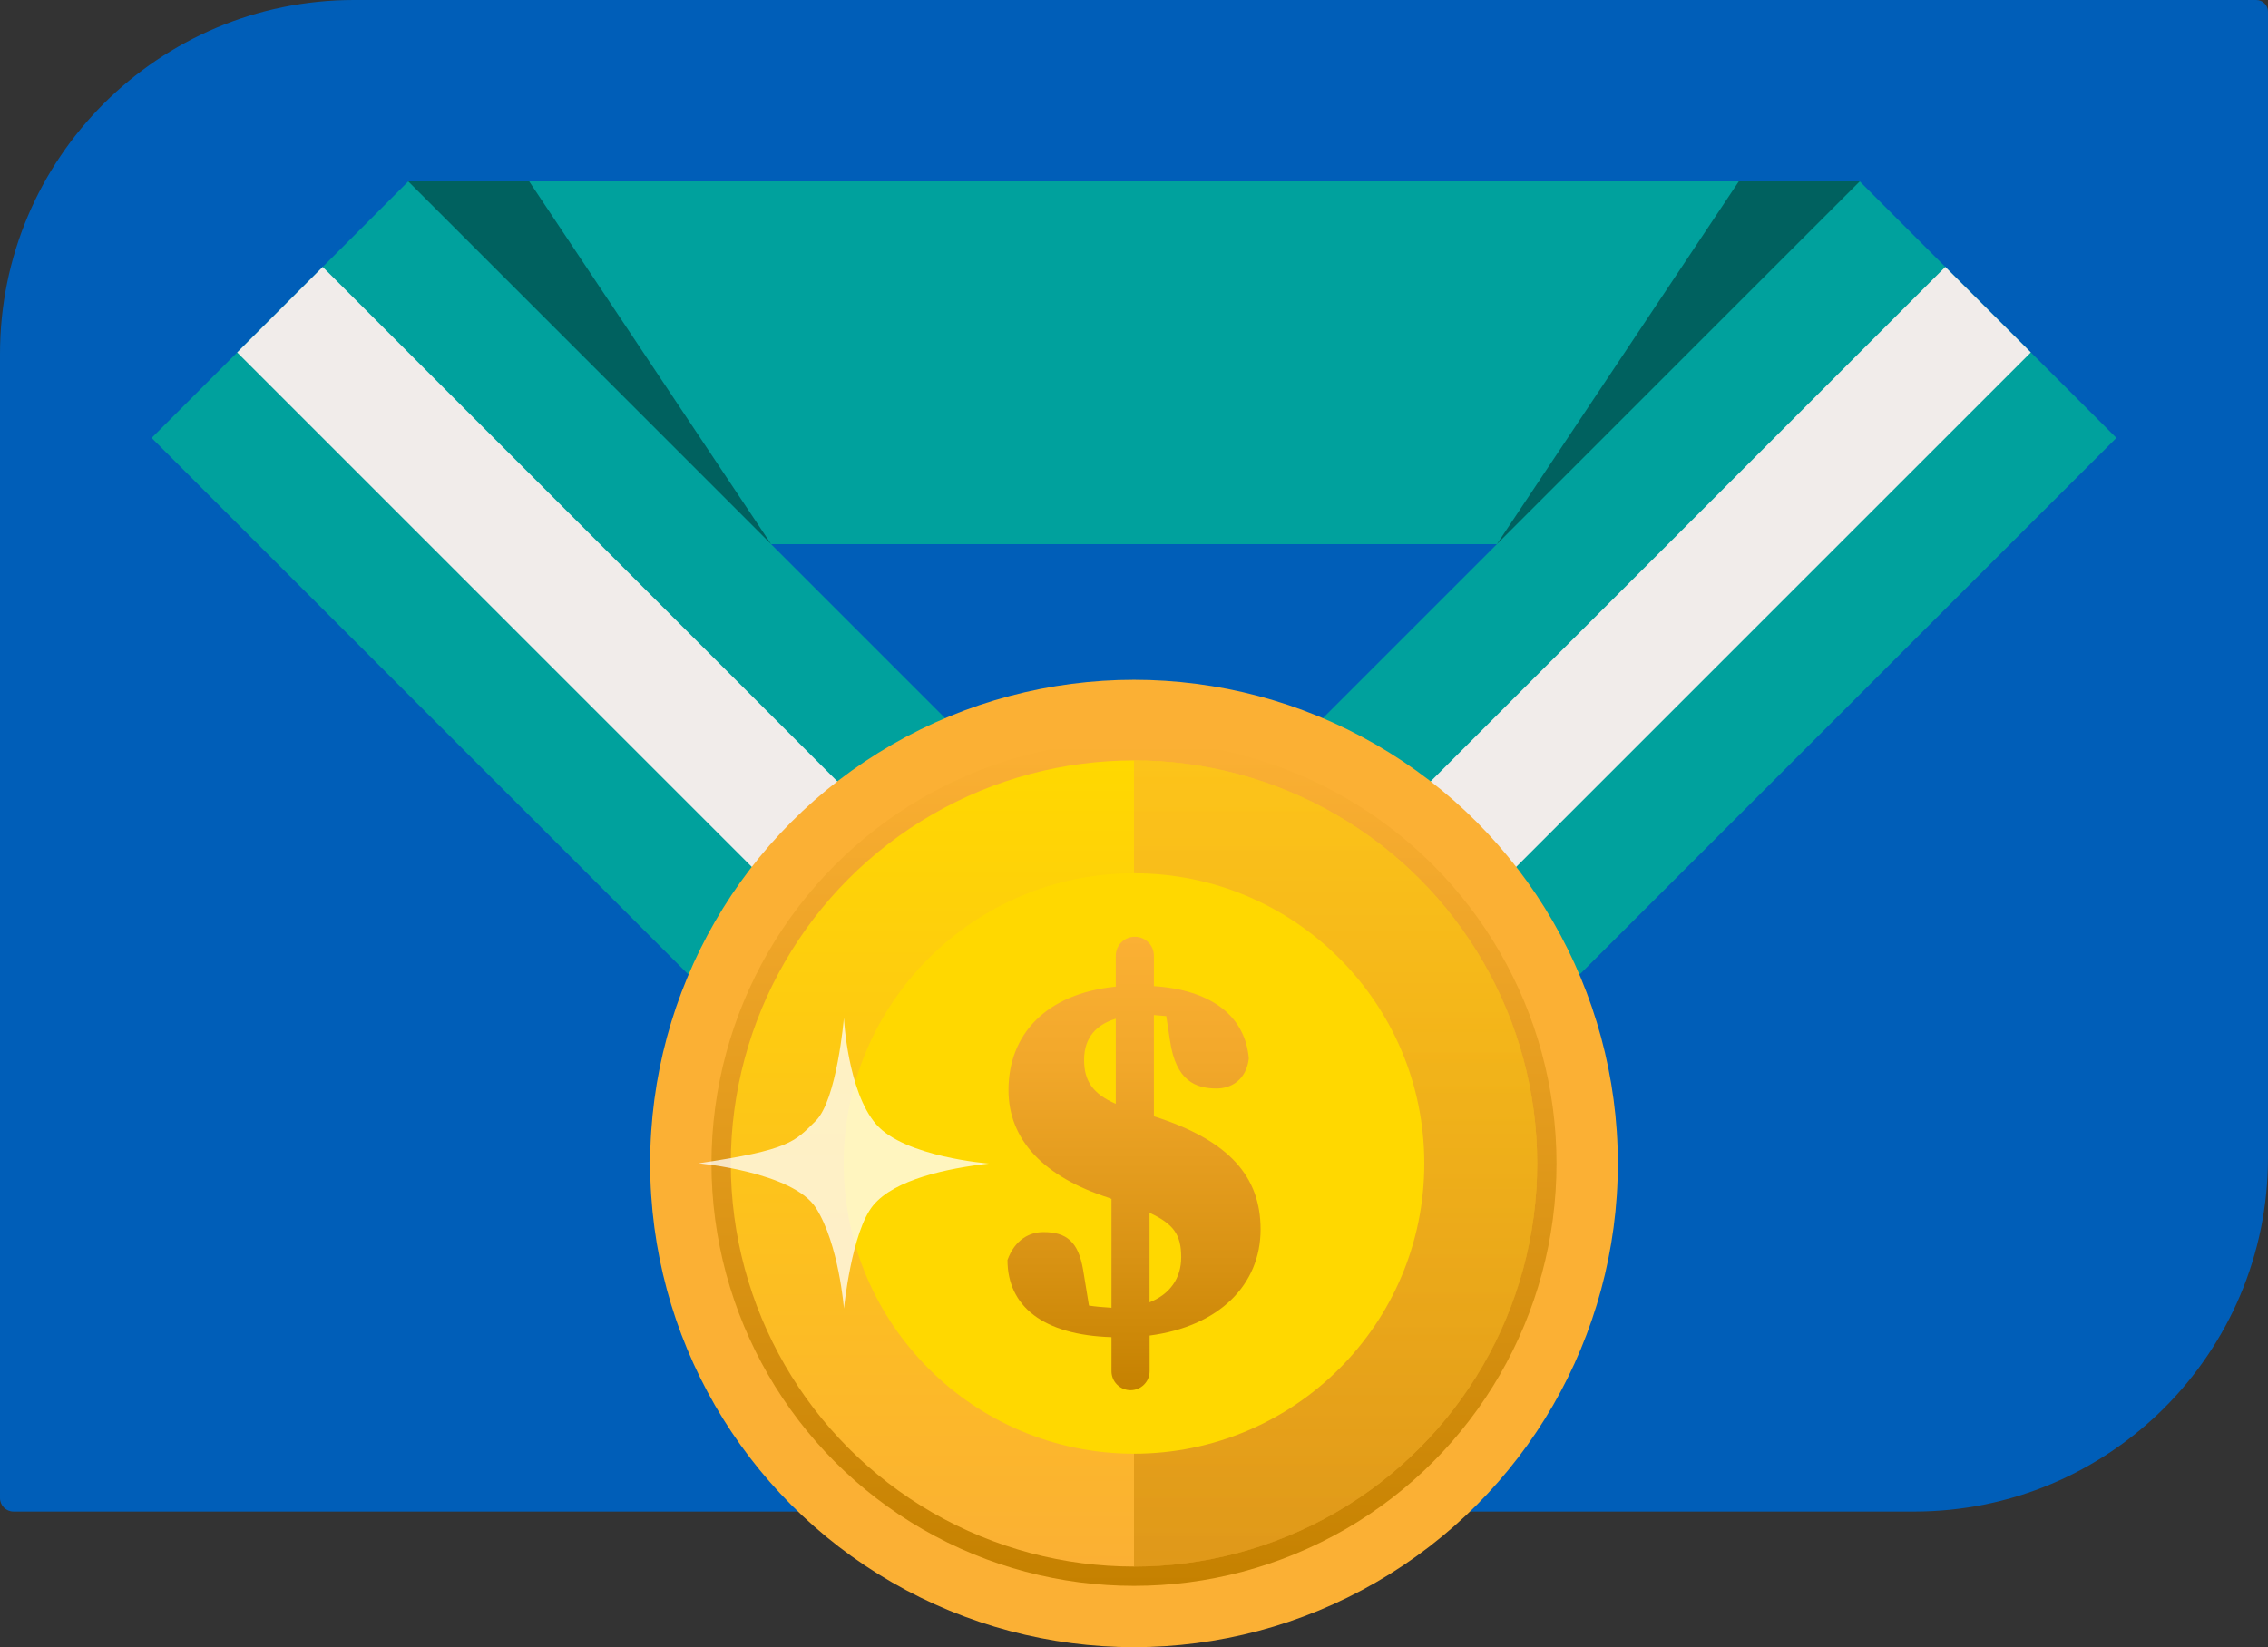 <?xml version="1.0" encoding="UTF-8"?><svg id="b" xmlns="http://www.w3.org/2000/svg" xmlns:xlink="http://www.w3.org/1999/xlink" viewBox="0 0 270 196.15"><rect x="0" y="0" width="270" height="196.15" fill="#333333" stroke="none"/><defs><linearGradient id="d" x1="135" y1="188.85" x2="135" y2="88.24" gradientTransform="matrix(1, 0, 0, 1, 0, 0)" gradientUnits="userSpaceOnUse"><stop offset="0" stop-color="#c58100"/><stop offset="1" stop-color="#fbb034"/></linearGradient><linearGradient id="e" x1="135" y1="186.55" x2="135" y2="90.55" gradientTransform="matrix(1, 0, 0, 1, 0, 0)" gradientUnits="userSpaceOnUse"><stop offset="0" stop-color="#fbb034"/><stop offset="1" stop-color="#ffd800"/></linearGradient><linearGradient id="f" x1="159" y1="186.55" x2="159" y2="90.55" xlink:href="#d"/><linearGradient id="g" x1="135" y1="165.55" x2="135" y2="111.55" gradientTransform="matrix(1, 0, 0, 1, 0, 0)" gradientUnits="userSpaceOnUse"><stop offset="0" stop-color="#c58100"/><stop offset=".3" stop-color="#d99314"/><stop offset=".73" stop-color="#f2a82b"/><stop offset="1" stop-color="#fbb034"/></linearGradient></defs><g id="c"><g><path d="M42.15,0C18.87,0,0,18.87,0,42.15V178.39c0,.89,.72,1.61,1.61,1.61H227.85c23.28,0,42.15-18.87,42.15-42.15V1.4c0-.78-.63-1.4-1.4-1.4H42.15Z" fill="#005eb8"/><rect x="48.6" y="21.6" width="172.8" height="43.2" fill="#00a19d"/><rect x="8.02" y="76.37" width="172.8" height="43.2" transform="translate(96.93 -38.07) rotate(45)" fill="#00a19d"/><rect x="8.02" y="90.77" width="172.8" height="14.4" transform="translate(96.93 -38.07) rotate(45)" fill="#f1ecea"/><rect x="89.18" y="76.37" width="172.8" height="43.2" transform="translate(369.01 43.09) rotate(135)" fill="#00a19d"/><rect x="89.18" y="90.77" width="172.8" height="14.4" transform="translate(369.01 43.09) rotate(135)" fill="#f1ecea"/><polygon points="48.6 21.6 91.8 64.8 63 21.6 48.6 21.6" fill="#00615f"/><polygon points="221.4 21.6 178.2 64.8 207 21.6 221.4 21.6" fill="#00615f"/><circle cx="135" cy="138.55" r="57.6" fill="#fbb034"/><circle cx="135" cy="138.55" r="50.3" fill="url(#d)"/><circle cx="135" cy="138.55" r="48" fill="url(#e)"/><path d="M135,90.55v96c26.51,0,48-21.49,48-48s-21.49-48-48-48Z" fill="url(#f)" opacity=".5"/><circle cx="135" cy="138.55" r="34.56" fill="#ffd800"/><path d="M132.32,159.23c-8.17-.25-12.38-3.7-12.38-9.19,.89-2.43,2.62-3.32,4.28-3.32,2.75,0,4.15,1.15,4.72,4.47l.7,4.28c.83,.13,1.66,.19,2.68,.26v-12.96l-.32-.13c-7.72-2.49-11.94-6.89-11.94-12.83,0-6.64,4.47-11.49,12.77-12.32v-3.67c0-1.25,1.01-2.27,2.27-2.27h0c1.25,0,2.27,1.01,2.27,2.27v3.61c6.7,.45,10.85,3.45,11.3,8.62-.32,2.62-2.17,3.57-3.83,3.57-2.49,0-4.85-.89-5.55-5.68l-.45-2.94c-.45-.06-.96-.06-1.47-.13v12.06c9,2.87,12.7,7.21,12.7,13.47,0,6.57-4.91,11.55-13.21,12.64v4.24c0,1.25-1.01,2.27-2.27,2.27h0c-1.25,0-2.27-1.01-2.27-2.27v-4.05Zm.51-27.77v-10.15c-2.3,.7-3.77,2.23-3.77,4.91,0,2.49,1.02,4.02,3.77,5.23Zm4.02,12.96v10.66c2.43-.96,3.77-2.87,3.77-5.36,0-2.68-.89-3.96-3.77-5.3Z" fill="url(#g)"/><path d="M100.46,121.27s-.83,9.73-3.36,12.22-3.05,3.43-13.93,5.04c0,0,11.24,1.02,13.97,5.32,2.73,4.3,3.33,11.98,3.33,11.98,0,0,.91-9.18,3.48-12.29,2.57-3.11,8.83-4.41,13.78-4.98,0,0-10.02-.77-13.42-4.67-3.4-3.9-3.84-12.61-3.84-12.61Z" fill="#fff" opacity=".75"/></g></g></svg>